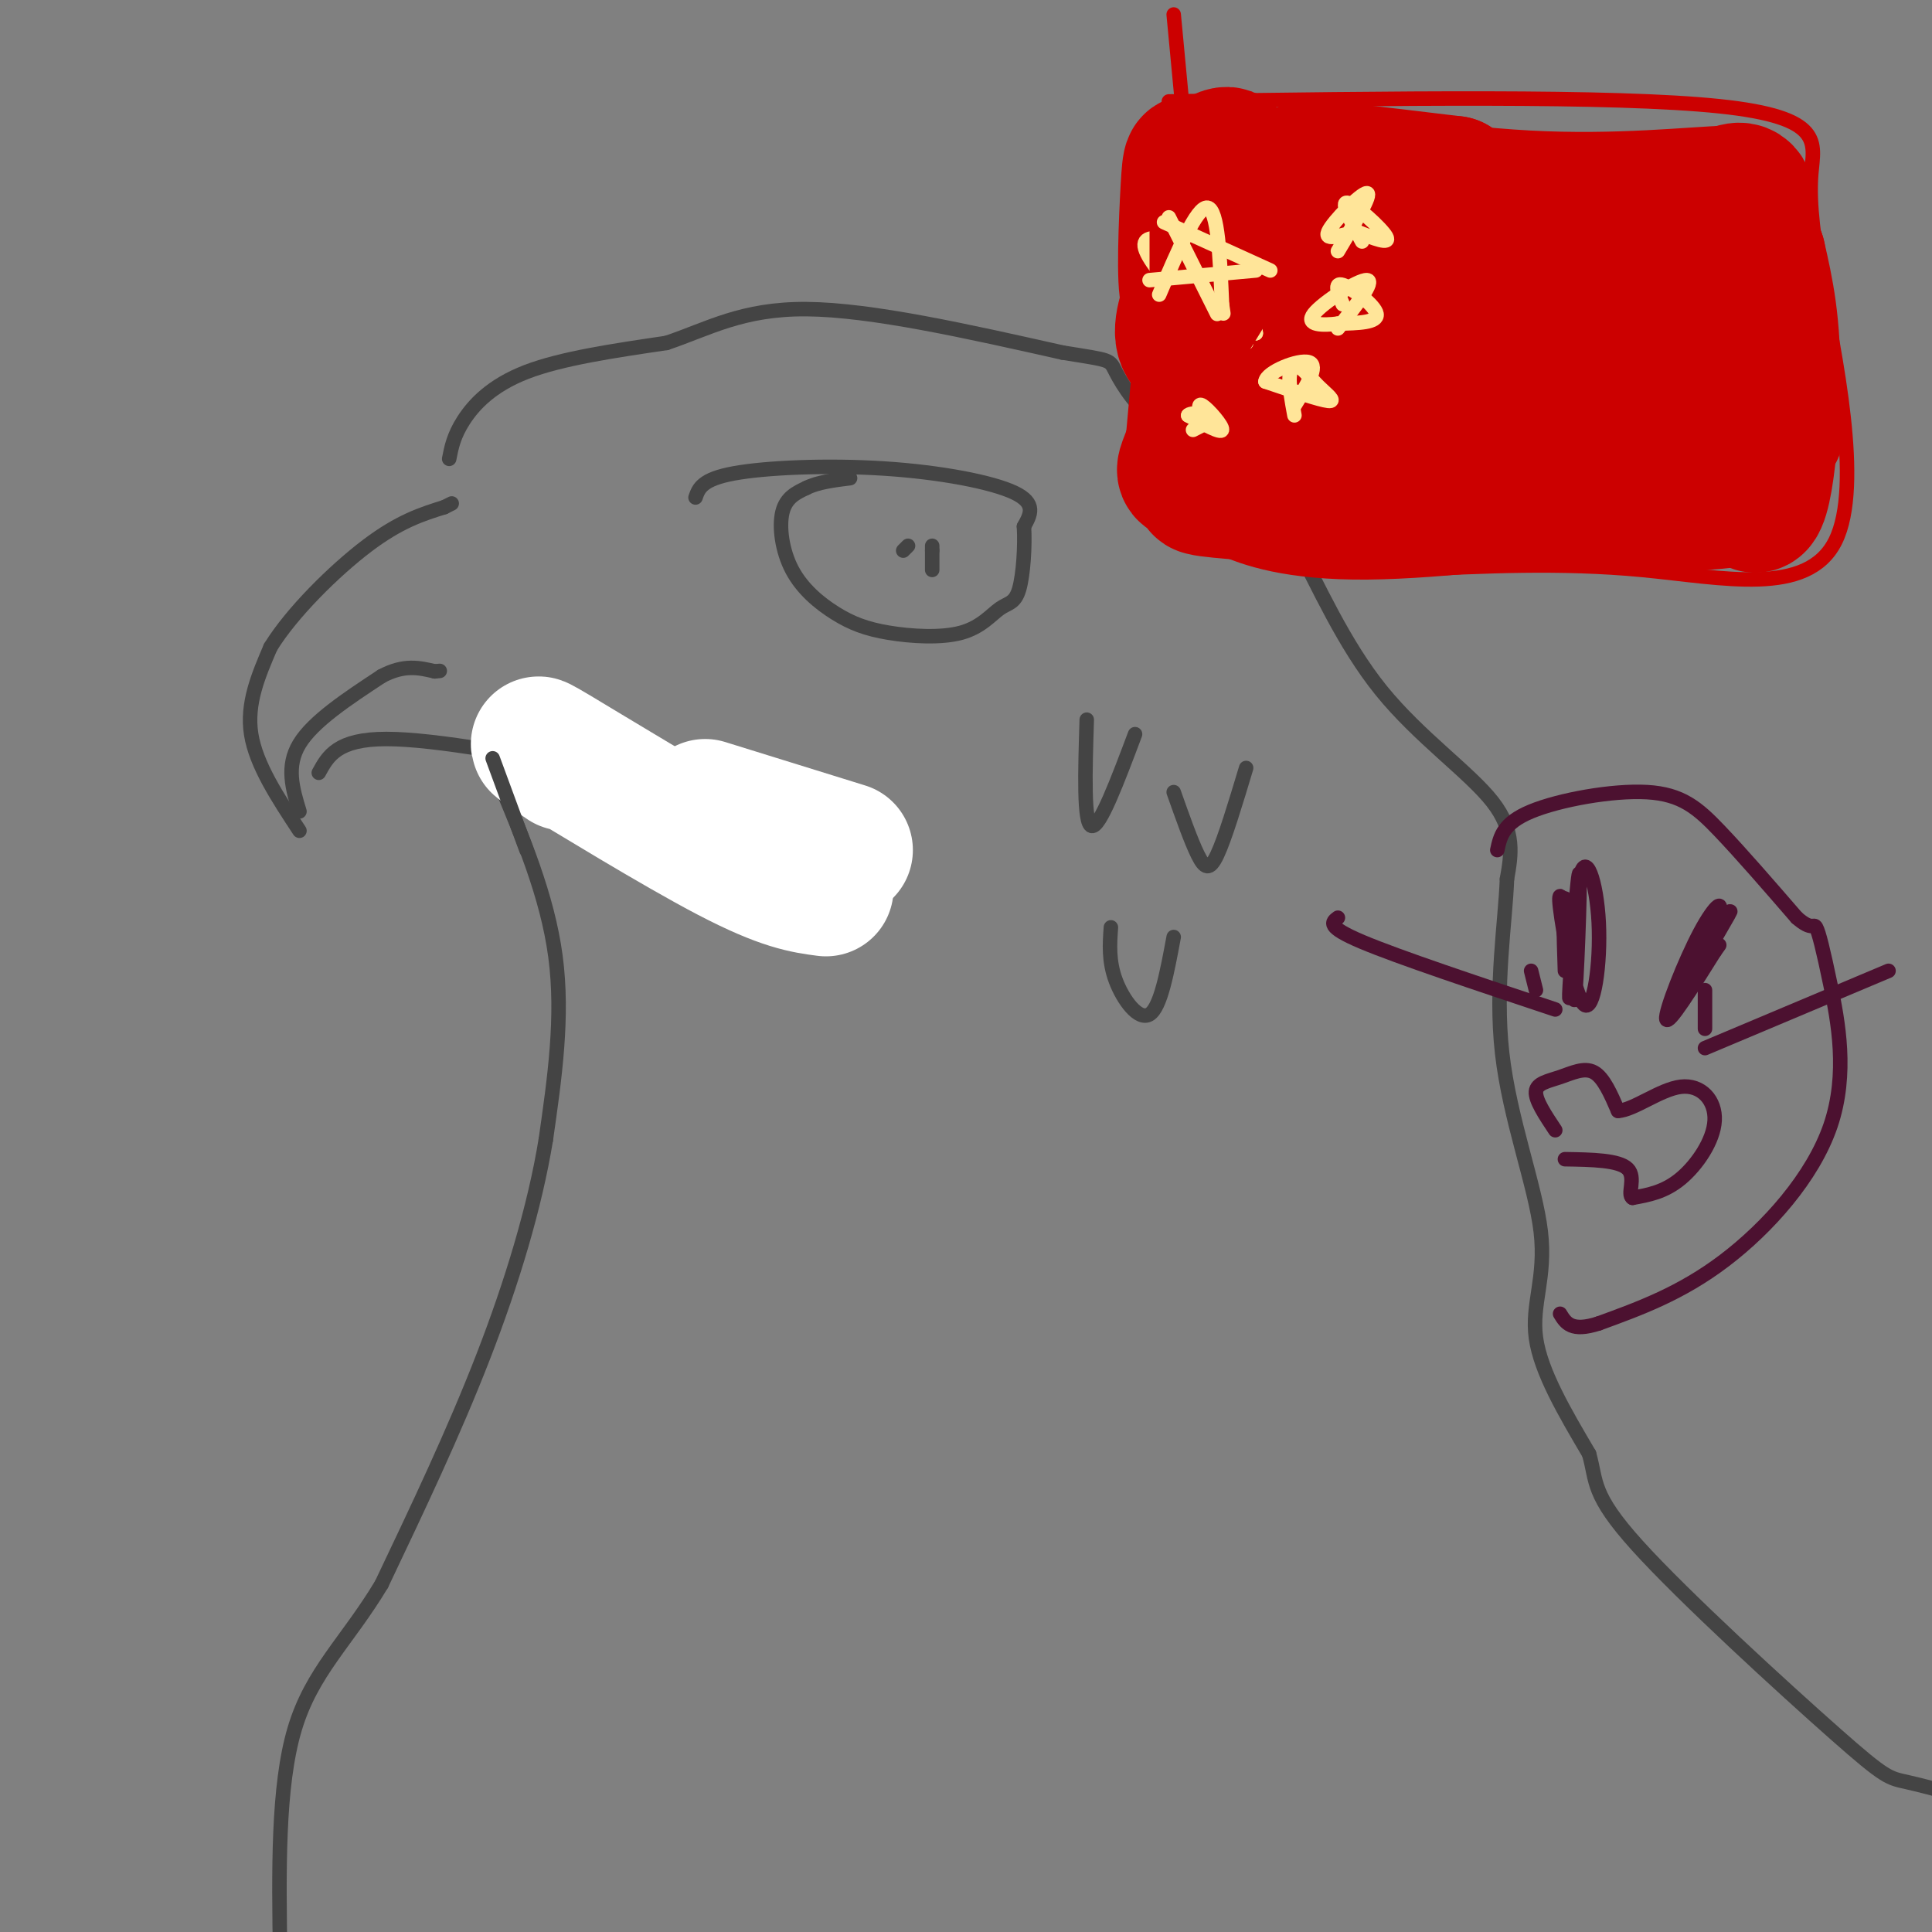 <svg viewBox='0 0 400 400' version='1.1' xmlns='http://www.w3.org/2000/svg' xmlns:xlink='http://www.w3.org/1999/xlink'><rect x="0" y="0" width="400" height="400" fill="#808080" stroke="none"/><g fill='none' stroke='#444444' stroke-width='3' stroke-linecap='round' stroke-linejoin='round'><path d='M62,172c-4.500,-6.833 -9.000,-13.667 -10,-20c-1.000,-6.333 1.500,-12.167 4,-18'/><path d='M56,134c4.356,-7.111 13.244,-15.889 20,-21c6.756,-5.111 11.378,-6.556 16,-8'/><path d='M92,105c2.667,-1.333 1.333,-0.667 0,0'/><path d='M62,168c-1.417,-4.667 -2.833,-9.333 0,-14c2.833,-4.667 9.917,-9.333 17,-14'/><path d='M79,140c4.667,-2.500 7.833,-1.750 11,-1'/><path d='M90,139c1.833,-0.167 0.917,-0.083 0,0'/><path d='M66,160c1.917,-3.500 3.833,-7.000 14,-7c10.167,0.000 28.583,3.500 47,7'/><path d='M127,160c14.000,2.000 25.500,3.500 37,5'/><path d='M93,95c0.467,-2.400 0.933,-4.800 3,-8c2.067,-3.200 5.733,-7.200 13,-10c7.267,-2.800 18.133,-4.400 29,-6'/><path d='M138,71c8.600,-2.889 15.600,-7.111 29,-7c13.400,0.111 33.200,4.556 53,9'/><path d='M220,73c10.324,1.670 9.633,1.344 11,4c1.367,2.656 4.791,8.292 9,10c4.209,1.708 9.203,-0.512 14,3c4.797,3.512 9.399,12.756 14,22'/><path d='M268,112c4.905,9.238 10.167,21.333 18,31c7.833,9.667 18.238,16.905 23,23c4.762,6.095 3.881,11.048 3,16'/><path d='M312,182c-0.298,8.660 -2.544,22.311 -1,36c1.544,13.689 6.877,27.416 8,37c1.123,9.584 -1.965,15.024 -1,22c0.965,6.976 5.982,15.488 11,24'/><path d='M329,301c1.660,5.796 0.311,8.285 10,19c9.689,10.715 30.416,29.654 41,39c10.584,9.346 11.024,9.099 15,10c3.976,0.901 11.488,2.951 19,5'/><path d='M144,103c0.667,-1.893 1.333,-3.786 8,-5c6.667,-1.214 19.333,-1.750 31,-1c11.667,0.750 22.333,2.786 27,5c4.667,2.214 3.333,4.607 2,7'/><path d='M212,109c0.251,3.863 -0.123,10.021 -1,13c-0.877,2.979 -2.258,2.779 -4,4c-1.742,1.221 -3.843,3.863 -8,5c-4.157,1.137 -10.368,0.769 -15,0c-4.632,-0.769 -7.685,-1.938 -11,-4c-3.315,-2.062 -6.893,-5.017 -9,-9c-2.107,-3.983 -2.745,-8.995 -2,-12c0.745,-3.005 2.872,-4.002 5,-5'/><path d='M167,101c2.333,-1.167 5.667,-1.583 9,-2'/><path d='M188,113c0.000,0.000 -1.000,1.000 -1,1'/><path d='M103,161c5.167,12.250 10.333,24.500 12,37c1.667,12.500 -0.167,25.250 -2,38'/><path d='M113,236c-2.267,13.822 -6.933,29.378 -13,45c-6.067,15.622 -13.533,31.311 -21,47'/><path d='M79,328c-7.133,11.889 -14.467,18.111 -18,30c-3.533,11.889 -3.267,29.444 -3,47'/></g>
<g fill='none' stroke='#4c1130' stroke-width='3' stroke-linecap='round' stroke-linejoin='round'><path d='M310,176c0.595,-2.798 1.190,-5.595 7,-8c5.810,-2.405 16.833,-4.417 24,-4c7.167,0.417 10.476,3.262 15,8c4.524,4.738 10.262,11.369 16,18'/><path d='M372,190c3.271,2.872 3.448,1.051 4,2c0.552,0.949 1.478,4.667 3,12c1.522,7.333 3.641,18.282 0,29c-3.641,10.718 -13.040,21.205 -22,28c-8.960,6.795 -17.480,9.897 -26,13'/><path d='M331,274c-5.667,1.833 -6.833,-0.083 -8,-2'/><path d='M353,217c0.000,0.000 38.000,-16.000 38,-16'/><path d='M322,209c-16.250,-5.417 -32.500,-10.833 -40,-14c-7.500,-3.167 -6.250,-4.083 -5,-5'/><path d='M322,234c-2.077,-3.119 -4.155,-6.238 -4,-8c0.155,-1.762 2.542,-2.167 5,-3c2.458,-0.833 4.988,-2.095 7,-1c2.012,1.095 3.506,4.548 5,8'/><path d='M335,230c3.214,-0.140 8.748,-4.491 13,-5c4.252,-0.509 7.222,2.825 7,7c-0.222,4.175 -3.635,9.193 -7,12c-3.365,2.807 -6.683,3.404 -10,4'/><path d='M338,248c-1.200,-0.622 0.800,-4.178 -1,-6c-1.800,-1.822 -7.400,-1.911 -13,-2'/></g>
<g fill='none' stroke='#cc0000' stroke-width='3' stroke-linecap='round' stroke-linejoin='round'><path d='M242,21c46.067,-0.644 92.133,-1.289 114,1c21.867,2.289 19.533,7.511 19,14c-0.533,6.489 0.733,14.244 2,22'/><path d='M377,58c2.786,15.262 8.750,42.417 3,54c-5.750,11.583 -23.214,7.595 -40,6c-16.786,-1.595 -32.893,-0.798 -49,0'/><path d='M291,118c-8.167,0.000 -4.083,0.000 0,0'/><path d='M243,3c0.000,0.000 5.000,53.000 5,53'/></g>
<g fill='none' stroke='#cc0000' stroke-width='28' stroke-linecap='round' stroke-linejoin='round'><path d='M286,81c-1.641,0.877 -3.282,1.754 -3,3c0.282,1.246 2.488,2.860 8,4c5.512,1.140 14.330,1.807 15,-1c0.670,-2.807 -6.809,-9.088 -11,-11c-4.191,-1.912 -5.096,0.544 -6,3'/><path d='M289,79c-3.292,3.957 -8.522,12.349 -5,16c3.522,3.651 15.794,2.560 21,3c5.206,0.440 3.344,2.411 -1,3c-4.344,0.589 -11.172,-0.206 -18,-1'/><path d='M286,100c13.111,-0.867 54.889,-2.533 71,-3c16.111,-0.467 6.556,0.267 -3,1'/><path d='M354,98c-9.421,1.175 -31.474,3.614 -32,5c-0.526,1.386 20.474,1.719 31,1c10.526,-0.719 10.579,-2.491 10,-3c-0.579,-0.509 -1.789,0.246 -3,1'/><path d='M360,102c-1.644,-13.890 -4.255,-49.115 -4,-48c0.255,1.115 3.376,38.569 6,48c2.624,9.431 4.750,-9.163 5,-22c0.250,-12.837 -1.375,-19.919 -3,-27'/><path d='M364,53c0.818,4.496 4.364,29.236 4,35c-0.364,5.764 -4.636,-7.448 -6,-19c-1.364,-11.552 0.182,-21.443 0,-26c-0.182,-4.557 -2.091,-3.778 -4,-3'/><path d='M358,40c-7.083,0.155 -22.792,2.042 -42,1c-19.208,-1.042 -41.917,-5.012 -45,-6c-3.083,-0.988 13.458,1.006 30,3'/><path d='M301,38c-4.571,0.619 -31.000,0.667 -42,-1c-11.000,-1.667 -6.571,-5.048 -5,-5c1.571,0.048 0.286,3.524 -1,7'/><path d='M253,39c0.121,3.502 0.924,8.759 0,8c-0.924,-0.759 -3.576,-7.532 -5,-11c-1.424,-3.468 -1.619,-3.631 -2,3c-0.381,6.631 -0.949,20.054 0,22c0.949,1.946 3.414,-7.587 4,-10c0.586,-2.413 -0.707,2.293 -2,7'/><path d='M248,58c-1.378,3.533 -3.822,8.867 -3,12c0.822,3.133 4.911,4.067 9,5'/><path d='M254,75c0.917,-0.500 -1.292,-4.250 0,-4c1.292,0.250 6.083,4.500 9,9c2.917,4.500 3.958,9.250 5,14'/><path d='M268,94c1.230,3.446 1.805,5.062 3,5c1.195,-0.062 3.011,-1.800 2,-3c-1.011,-1.200 -4.849,-1.862 -7,-9c-2.151,-7.138 -2.615,-20.754 -4,-28c-1.385,-7.246 -3.693,-8.123 -6,-9'/><path d='M256,50c-1.250,-1.750 -1.375,-1.625 -2,-2c-0.625,-0.375 -1.750,-1.250 -3,6c-1.250,7.250 -2.625,22.625 -4,38'/><path d='M247,92c-2.051,7.263 -5.179,6.421 10,6c15.179,-0.421 48.663,-0.421 48,0c-0.663,0.421 -35.475,1.263 -49,2c-13.525,0.737 -5.762,1.368 2,2'/><path d='M258,102c3.176,1.466 10.116,4.132 25,4c14.884,-0.132 37.713,-3.063 41,-4c3.287,-0.937 -12.967,0.119 -26,-4c-13.033,-4.119 -22.844,-13.413 -29,-18c-6.156,-4.587 -8.657,-4.466 6,-4c14.657,0.466 46.474,1.276 58,1c11.526,-0.276 2.763,-1.638 -6,-3'/><path d='M327,74c-12.332,-2.815 -40.161,-8.353 -51,-9c-10.839,-0.647 -4.687,3.598 10,5c14.687,1.402 37.910,-0.038 46,-2c8.090,-1.962 1.045,-4.445 -4,-6c-5.045,-1.555 -8.092,-2.182 -16,-3c-7.908,-0.818 -20.676,-1.828 -21,0c-0.324,1.828 11.797,6.492 25,9c13.203,2.508 27.486,2.859 30,2c2.514,-0.859 -6.743,-2.930 -16,-5'/><path d='M330,65c-2.978,-2.315 -2.423,-5.601 -2,-8c0.423,-2.399 0.716,-3.911 -9,-4c-9.716,-0.089 -29.439,1.244 -34,1c-4.561,-0.244 6.041,-2.066 18,-1c11.959,1.066 25.274,5.019 30,6c4.726,0.981 0.863,-1.009 -3,-3'/><path d='M330,56c-0.500,-0.500 -0.250,-0.250 0,0'/></g>
<g fill='none' stroke='#ffe599' stroke-width='3' stroke-linecap='round' stroke-linejoin='round'><path d='M249,64c0.000,0.000 7.000,-15.000 7,-15'/><path d='M256,49c1.178,-4.022 0.622,-6.578 1,-3c0.378,3.578 1.689,13.289 3,23'/><path d='M260,69c-3.089,-0.067 -12.311,-11.733 -13,-16c-0.689,-4.267 7.156,-1.133 15,2'/><path d='M262,55c0.333,1.500 -6.333,4.250 -13,7'/><path d='M249,87c-0.600,-1.889 -1.200,-3.778 0,-3c1.200,0.778 4.200,4.222 4,5c-0.200,0.778 -3.600,-1.111 -7,-3'/><path d='M246,86c0.200,-0.600 4.200,-0.600 5,0c0.800,0.600 -1.600,1.800 -4,3'/><path d='M268,86c-0.565,-3.064 -1.129,-6.128 -1,-8c0.129,-1.872 0.952,-2.553 2,-2c1.048,0.553 2.321,2.341 4,4c1.679,1.659 3.766,3.188 2,3c-1.766,-0.188 -7.383,-2.094 -13,-4'/><path d='M262,79c0.111,-1.911 6.889,-4.689 9,-4c2.111,0.689 -0.444,4.844 -3,9'/><path d='M278,63c-0.956,-2.311 -1.911,-4.622 0,-4c1.911,0.622 6.689,4.178 7,6c0.311,1.822 -3.844,1.911 -8,2'/><path d='M277,67c-3.095,0.393 -6.833,0.375 -5,-2c1.833,-2.375 9.238,-7.107 11,-7c1.762,0.107 -2.119,5.054 -6,10'/><path d='M282,50c-2.289,-4.178 -4.578,-8.356 -3,-8c1.578,0.356 7.022,5.244 8,7c0.978,1.756 -2.511,0.378 -6,-1'/><path d='M281,48c-2.833,0.464 -6.917,2.125 -6,0c0.917,-2.125 6.833,-8.036 8,-8c1.167,0.036 -2.417,6.018 -6,12'/><path d='M247,69c4.583,-10.167 9.167,-20.333 11,-20c1.833,0.333 0.917,11.167 0,22'/><path d='M258,71c-5.822,-1.289 -20.378,-15.511 -21,-20c-0.622,-4.489 12.689,0.756 26,6'/><path d='M263,57c0.833,3.333 -10.083,8.667 -21,14'/><path d='M257,44c0.000,0.000 -4.000,8.000 -4,8'/></g>
<g fill='none' stroke='#cc0000' stroke-width='12' stroke-linecap='round' stroke-linejoin='round'><path d='M256,38c0.000,0.000 -11.000,24.000 -11,24'/><path d='M260,43c0.000,0.000 -13.000,24.000 -13,24'/><path d='M249,62c-3.821,5.131 -7.643,10.262 -4,6c3.643,-4.262 14.750,-17.917 16,-17c1.250,0.917 -7.357,16.405 -10,21c-2.643,4.595 0.679,-1.702 4,-8'/><path d='M263,54c0.000,0.000 -11.000,18.000 -11,18'/><path d='M244,48c0.000,0.000 0.000,19.000 0,19'/></g>
<g fill='none' stroke='#ffe599' stroke-width='3' stroke-linecap='round' stroke-linejoin='round'><path d='M240,61c3.917,-9.167 7.833,-18.333 10,-18c2.167,0.333 2.583,10.167 3,20'/><path d='M253,63c0.500,3.333 0.250,1.667 0,0'/><path d='M242,45c0.000,0.000 10.000,20.000 10,20'/><path d='M241,46c0.000,0.000 22.000,10.000 22,10'/><path d='M238,58c0.000,0.000 22.000,-2.000 22,-2'/></g>
<g fill='none' stroke='#4c1130' stroke-width='3' stroke-linecap='round' stroke-linejoin='round'><path d='M317,201c0.000,0.000 1.000,4.000 1,4'/><path d='M325,190c-1.291,-3.480 -2.582,-6.959 -2,-2c0.582,4.959 3.038,18.357 5,20c1.962,1.643 3.432,-8.470 3,-17c-0.432,-8.530 -2.765,-15.476 -4,-9c-1.235,6.476 -1.372,26.375 -1,25c0.372,-1.375 1.254,-24.024 1,-26c-0.254,-1.976 -1.644,16.721 -2,23c-0.356,6.279 0.322,0.139 1,-6'/><path d='M326,198c-0.289,-4.267 -1.511,-11.933 -2,-12c-0.489,-0.067 -0.244,7.467 0,15'/><path d='M347,208c6.286,-10.670 12.573,-21.339 11,-19c-1.573,2.339 -11.004,17.688 -12,19c-0.996,1.312 6.444,-11.411 9,-17c2.556,-5.589 0.226,-4.043 -3,2c-3.226,6.043 -7.350,16.584 -7,18c0.350,1.416 5.175,-6.292 10,-14'/><path d='M355,197c1.667,-2.333 0.833,-1.167 0,0'/><path d='M353,205c0.000,0.000 0.000,8.000 0,8'/></g>
<g fill='none' stroke='#444444' stroke-width='3' stroke-linecap='round' stroke-linejoin='round'><path d='M225,149c-0.333,10.750 -0.667,21.500 1,22c1.667,0.500 5.333,-9.250 9,-19'/><path d='M243,164c1.800,5.089 3.600,10.178 5,13c1.400,2.822 2.400,3.378 4,0c1.600,-3.378 3.800,-10.689 6,-18'/><path d='M230,192c-0.244,3.511 -0.489,7.022 1,11c1.489,3.978 4.711,8.422 7,7c2.289,-1.422 3.644,-8.711 5,-16'/></g>
<g fill='none' stroke='#ffffff' stroke-width='28' stroke-linecap='round' stroke-linejoin='round'><path d='M117,158c-4.400,-3.022 -8.800,-6.044 -2,-2c6.800,4.044 24.800,15.156 36,21c11.200,5.844 15.600,6.422 20,7'/><path d='M146,167c0.000,0.000 29.000,9.000 29,9'/></g>
<g fill='none' stroke='#444444' stroke-width='3' stroke-linecap='round' stroke-linejoin='round'><path d='M102,157c0.000,0.000 7.000,19.000 7,19'/><path d='M193,114c0.000,0.000 0.000,-1.000 0,-1'/><path d='M193,114c0.000,0.000 0.000,4.000 0,4'/></g>
</svg>